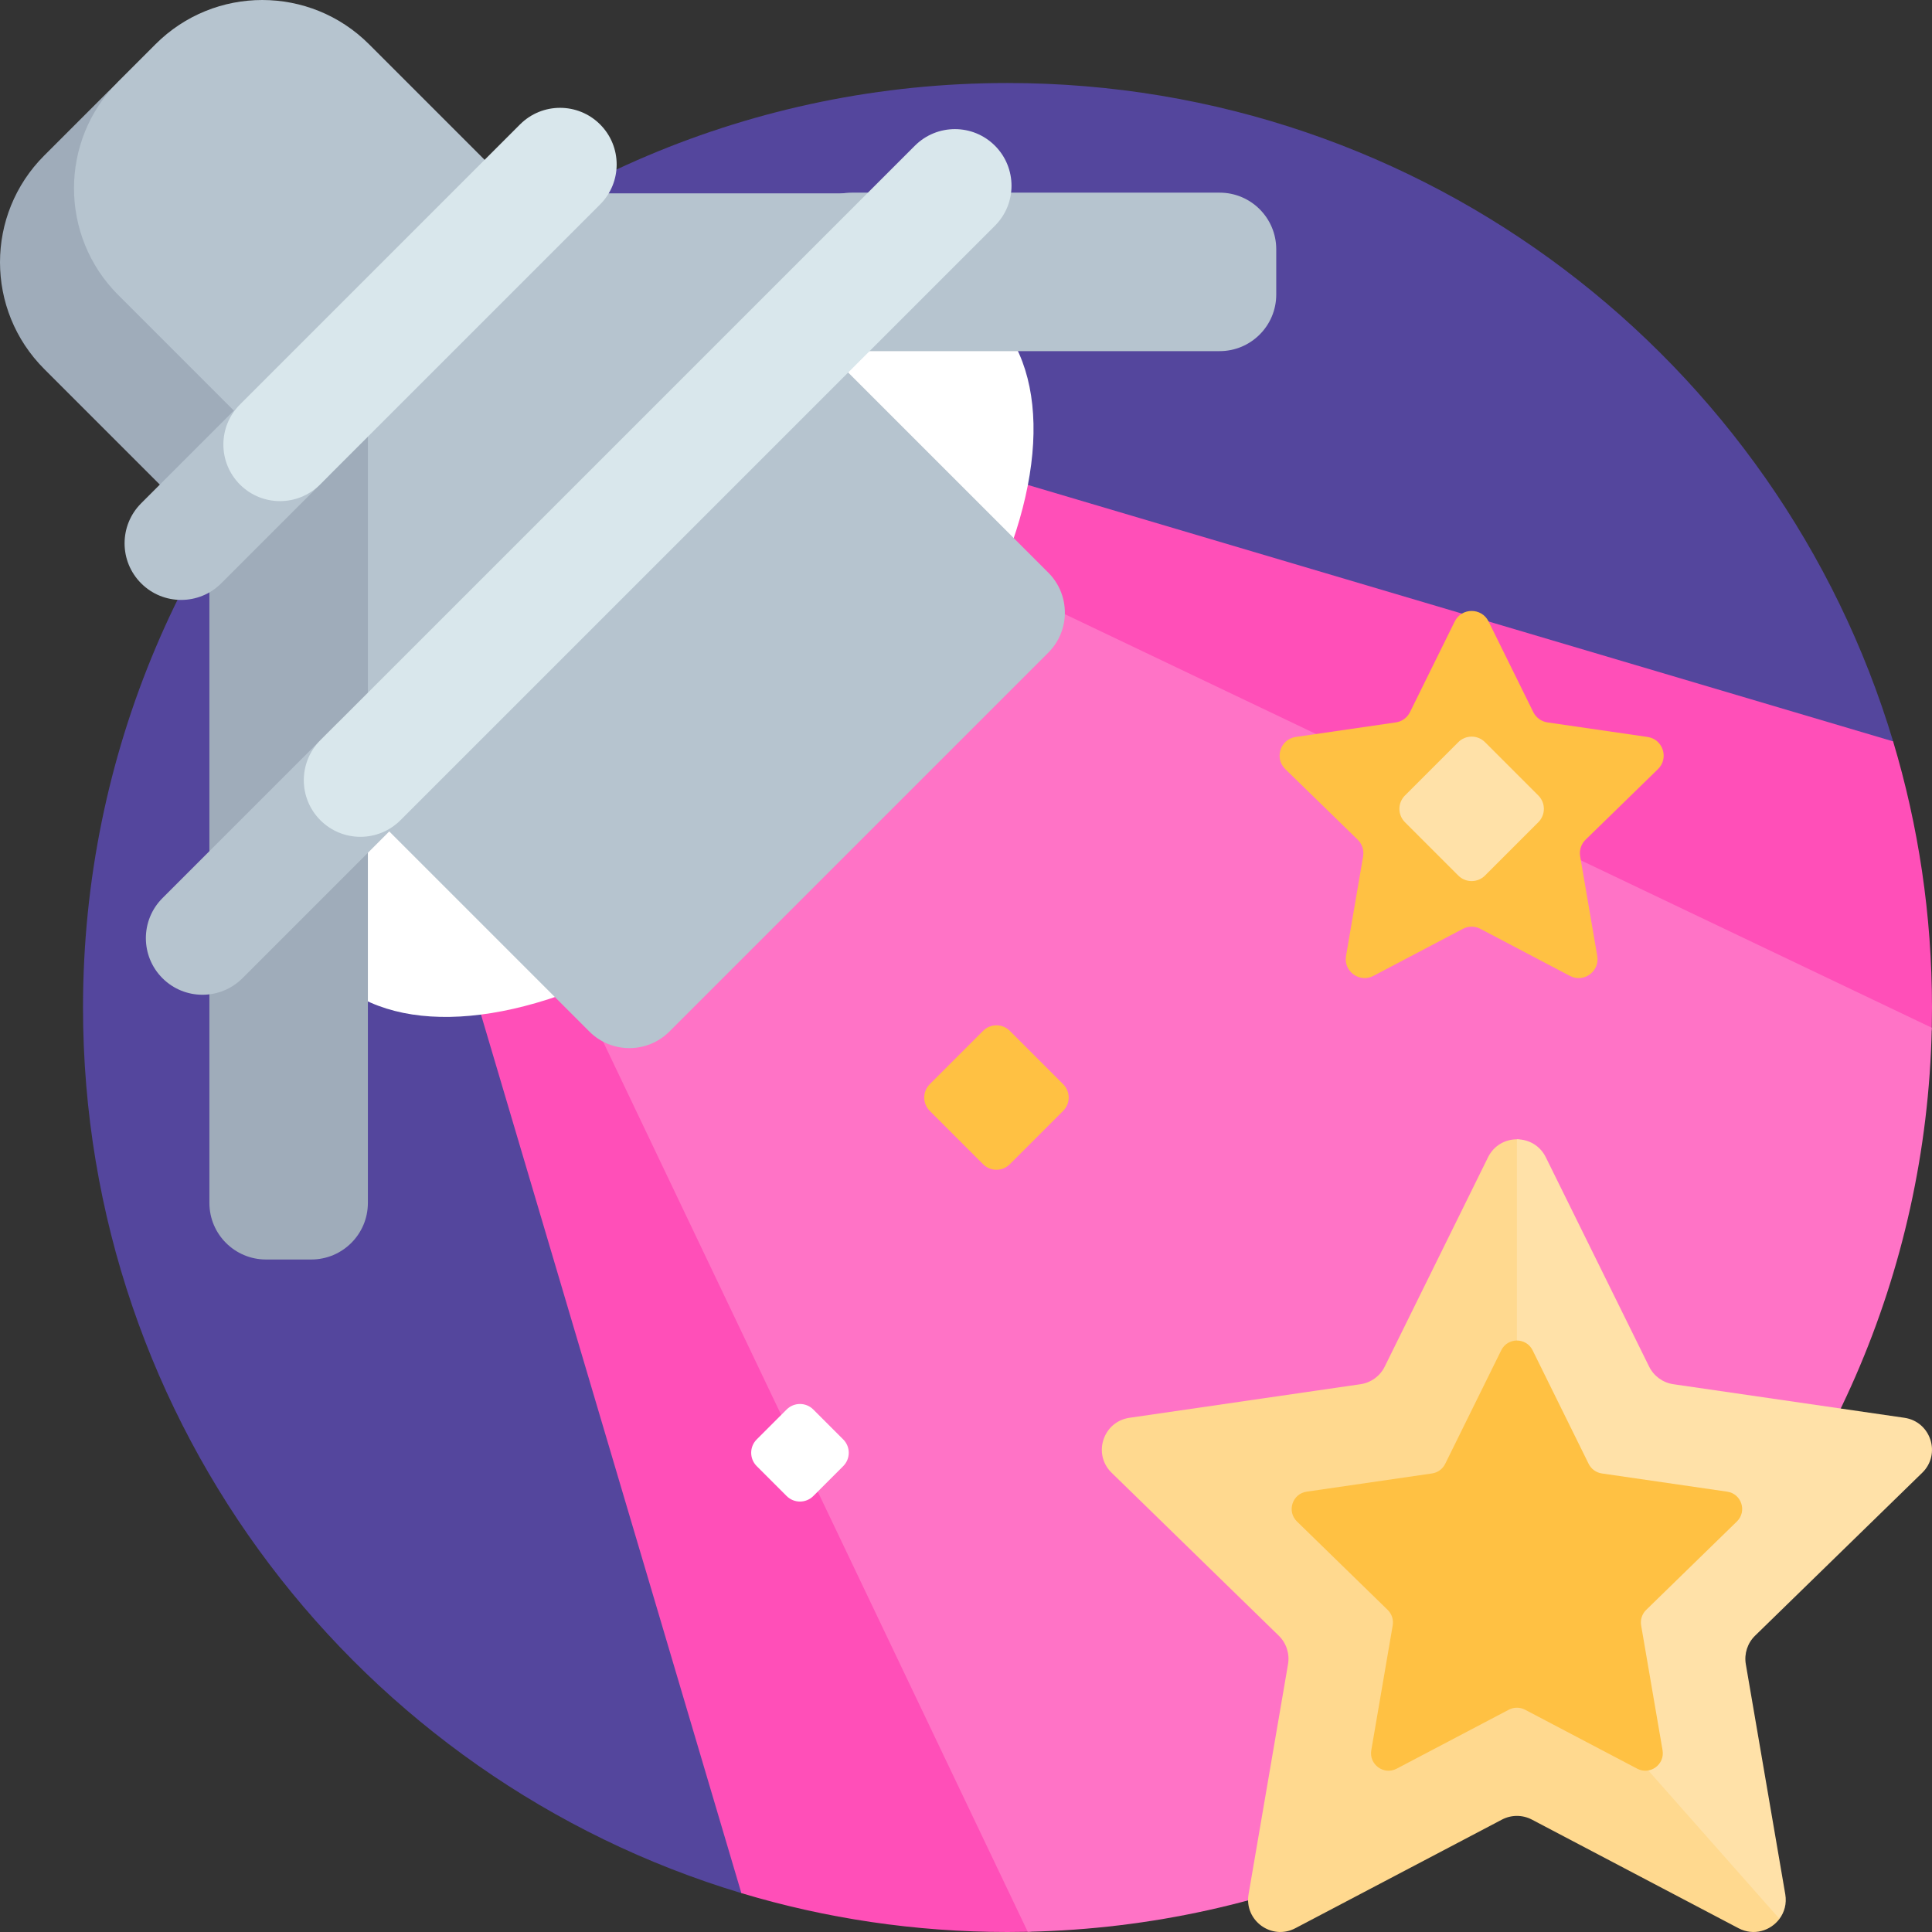 <?xml version="1.0" encoding="UTF-8"?>
<svg xmlns="http://www.w3.org/2000/svg" id="Layer_1" viewBox="0 0 512 512">
  <rect x="0" y="0" width="512" height="512" fill="#333333" stroke="none"/>
  <g>
    <path d="m205.233 450.233c0-135.31 109.69-245 245-245 19.075 0 52.951-3.804 51.463-8.761-30.288-100.931-123.904-174.472-234.696-174.472-135.31 0-245 109.69-245 245 0 110.792 73.541 204.408 174.472 234.696 4.957 1.488 8.761-32.388 8.761-51.463z" fill="#54469d"></path>
    <path d="m196.472 501.696-116.472-392.994c3.011-3.553 6.121-7.019 9.326-10.394l.006-.006c1.747-1.84 3.523-3.652 5.326-5.437l.001-.001c1.202-1.19 2.416-2.367 3.642-3.531.002-.002.004-.004.006-.006 1.226-1.165 2.464-2.317 3.714-3.456.001-.001.002-.001.003-.002 1.25-1.139 2.512-2.266 3.786-3.38.002-.001.003-.003.005-.004.955-.835 1.916-1.662 2.883-2.482.001 0 .002-.001.002-.002l392.995 116.472c6.703 22.334 10.305 46.01 10.305 70.527 0 1.791-.019 3.578-.057 5.359-.101 4.686-9.575 2.704-9.935 7.321-9.328 119.602-104.538 215.094-224.016 224.862-4.919.402-.636 7.294-5.633 7.401-1.782.038-3.568.057-5.36.057-24.516 0-48.192-3.602-70.527-10.304z" fill="#ff4fb8"></path>
    <path d="m511.942 272.359-403.24-192.359c-.001.001-.002.001-.002.002-.968.82-1.929 1.647-2.883 2.482-.002.001-.003.003-.005.004-1.274 1.114-2.536 2.24-3.786 3.38-.001.001-.002.002-.003.002-1.25 1.139-2.488 2.291-3.714 3.456-.002.002-.004.004-.006.006-1.226 1.165-2.44 2.342-3.642 3.531l-.001.001c-1.803 1.785-3.579 3.598-5.326 5.437-.002.002-.004.004-.006.006-3.205 3.375-6.315 6.841-9.326 10.394l192.36 403.241c131.05-2.812 236.768-108.529 239.58-239.583z" fill="#ff73c6"></path>
    <ellipse cx="175.279" cy="170.841" fill="#fff" rx="124" ry="64" transform="matrix(.707 -.707 .707 .707 -69.465 173.979)"></ellipse>
    <g fill="#b6c4cf">
      <path d="m70.058 239.292v-188.049h188.049z"></path>
      <path d="m177.4 273.371 100.409-100.409c5.858-5.858 5.858-15.355 0-21.213l-56.568-56.569c-5.858-5.858-15.355-5.858-21.213 0l-100.41 100.409c-5.858 5.858-5.858 15.355 0 21.213l56.569 56.569c5.858 5.858 15.355 5.858 21.213 0z"></path>
      <path d="m210.746 66.054v12c0 8.284 6.716 15 15 15h97.473c8.284 0 15-6.716 15-15v-12c0-8.284-6.716-15-15-15h-97.473c-8.284 0-15 6.716-15 15z"></path>
    </g>
    <path d="m70.493 108.617h27v210.164c0 8.284-6.716 15-15 15h-12c-8.284 0-15-6.716-15-15v-195.164c0-8.284 6.716-15 15-15z" fill="#9facba"></path>
    <path d="m61.213 147.285 73.397-73.397-49.497-49.498c-15.621-15.621-40.948-15.621-56.569 0l-16.828 16.829c-15.621 15.621-15.621 40.948 0 56.569z" fill="#9facba"></path>
    <path d="m80.823 127.674 66.461-66.461-49.497-49.497c-15.621-15.621-40.948-15.621-56.569 0l-9.893 9.893c-15.621 15.621-15.621 40.948 0 56.569z" fill="#b6c4cf"></path>
    <path d="m58.621 154.592 27.826-27.826c5.858-5.858 5.858-15.355 0-21.213-5.858-5.858-15.355-5.858-21.213 0l-27.826 27.826c-5.858 5.858-5.858 15.355 0 21.213 5.858 5.858 15.355 5.858 21.213 0z" fill="#b6c4cf"></path>
    <path d="m84.803 128.41 74.227-74.227c5.858-5.858 5.858-15.355 0-21.213-5.858-5.858-15.355-5.858-21.213 0l-74.227 74.227c-5.858 5.858-5.858 15.355 0 21.213 5.858 5.858 15.355 5.858 21.213 0z" fill="#d9e7ec"></path>
    <path d="m64.263 259.229 45.947-45.947c5.858-5.858 5.858-15.355 0-21.213-5.858-5.858-15.355-5.858-21.213 0l-45.947 45.947c-5.858 5.858-5.858 15.355 0 21.213 5.858 5.858 15.355 5.858 21.213 0z" fill="#b6c4cf"></path>
    <path d="m106.118 217.373 157.549-157.548c5.858-5.858 5.858-15.355 0-21.213-5.858-5.858-15.355-5.858-21.213 0l-157.549 157.548c-5.858 5.858-5.858 15.355 0 21.213 5.858 5.858 15.356 5.858 21.213 0z" fill="#d9e7ec"></path>
    <path d="m394.343 306.691-27.377 55.471c-1.244 2.52-3.648 4.267-6.43 4.671l-61.216 8.895c-7.004 1.018-9.801 9.625-4.733 14.565l44.296 43.178c2.013 1.962 2.931 4.788 2.456 7.558l-10.457 60.969c-1.196 6.976 6.125 12.295 12.39 9.002l54.753-28.785c2.488-1.308 5.46-1.308 7.947 0l54.755 28.785c4.029 2.118 8.494.674 10.851-2.482.276-.37-3.806-7.72-3.591-8.134.8-1.546 1.138-3.378.801-5.342l-12.954-56.825c-.475-2.77.443-5.597 2.456-7.558l44.526-39.83c5.068-4.94 2.271-13.548-4.733-14.565l-56.913-4.839c-2.781-.404-5.186-2.151-6.43-4.671l-27.102-55.584c-1.566-3.173-2.593-9.24-5.638-9.24s-6.091 1.587-7.657 4.761z" fill="#ffd98f"></path>
    <path d="m504.679 375.728-61.216-8.895c-2.781-.404-5.186-2.151-6.43-4.671l-27.377-55.471c-1.566-3.173-4.612-4.76-7.657-4.76v127.878l69.578 78.71c1.308-1.751 1.966-4.03 1.539-6.52l-10.456-60.969c-.475-2.77.443-5.597 2.456-7.558l44.296-43.178c5.068-4.941 2.271-13.548-4.733-14.566z" fill="#ffe1a8"></path>
    <path d="m385.516 164.695-11.854 24.018c-.728 1.476-2.136 2.499-3.765 2.735l-26.506 3.852c-4.101.596-5.739 5.636-2.771 8.528l19.18 18.696c1.178 1.149 1.716 2.804 1.438 4.426l-4.528 26.399c-.701 4.085 3.587 7.199 7.255 5.271l23.707-12.464c1.457-.766 3.197-.766 4.653 0l23.707 12.464c3.668 1.928 7.955-1.186 7.255-5.271l-4.528-26.399c-.278-1.622.26-3.277 1.438-4.426l19.18-18.696c2.968-2.893 1.33-7.933-2.771-8.528l-26.506-3.852c-1.629-.237-3.036-1.259-3.765-2.735l-11.854-24.018c-1.831-3.716-7.131-3.716-8.965 0z" fill="#ffc143"></path>
    <path d="m260.536 308.536-14.142-14.142c-1.953-1.953-1.953-5.118 0-7.071l14.142-14.142c1.953-1.953 5.118-1.953 7.071 0l14.142 14.142c1.953 1.953 1.953 5.118 0 7.071l-14.142 14.142c-1.953 1.952-5.119 1.952-7.071 0z" fill="#ffc143"></path>
    <path d="m397.844 357.839-14.857 30.104c-.675 1.368-1.98 2.316-3.489 2.535l-33.221 4.827c-3.801.552-5.319 5.223-2.568 7.904l24.039 23.432c1.092 1.065 1.591 2.599 1.333 4.102l-5.675 33.087c-.649 3.786 3.324 6.673 6.724 4.885l29.714-15.622c1.35-.71 2.963-.71 4.313 0l29.714 15.622c3.4 1.787 7.373-1.1 6.724-4.885l-5.675-33.087c-.258-1.503.241-3.037 1.333-4.102l24.039-23.432c2.75-2.681 1.233-7.352-2.568-7.904l-33.221-4.827c-1.509-.219-2.814-1.167-3.489-2.535l-14.857-30.104c-1.701-3.445-6.613-3.445-8.313 0z" fill="#ffc143"></path>
    <path d="m386.464 232.034-14.142-14.142c-1.953-1.953-1.953-5.118 0-7.071l14.142-14.142c1.953-1.953 5.118-1.953 7.071 0l14.142 14.142c1.953 1.953 1.953 5.118 0 7.071l-14.142 14.142c-1.952 1.952-5.118 1.952-7.071 0z" fill="#ffe1a8"></path>
    <path d="m208.464 396.464-7.929-7.929c-1.953-1.953-1.953-5.118 0-7.071l7.929-7.929c1.953-1.953 5.118-1.953 7.071 0l7.929 7.929c1.953 1.953 1.953 5.118 0 7.071l-7.929 7.929c-1.952 1.953-5.118 1.953-7.071 0z" fill="#fff"></path>
  </g>
  <g></g>
  <g></g>
  <g></g>
  <g></g>
  <g></g>
  <g></g>
  <g></g>
  <g></g>
  <g></g>
  <g></g>
  <g></g>
  <g></g>
  <g></g>
  <g></g>
  <g></g>
</svg>
